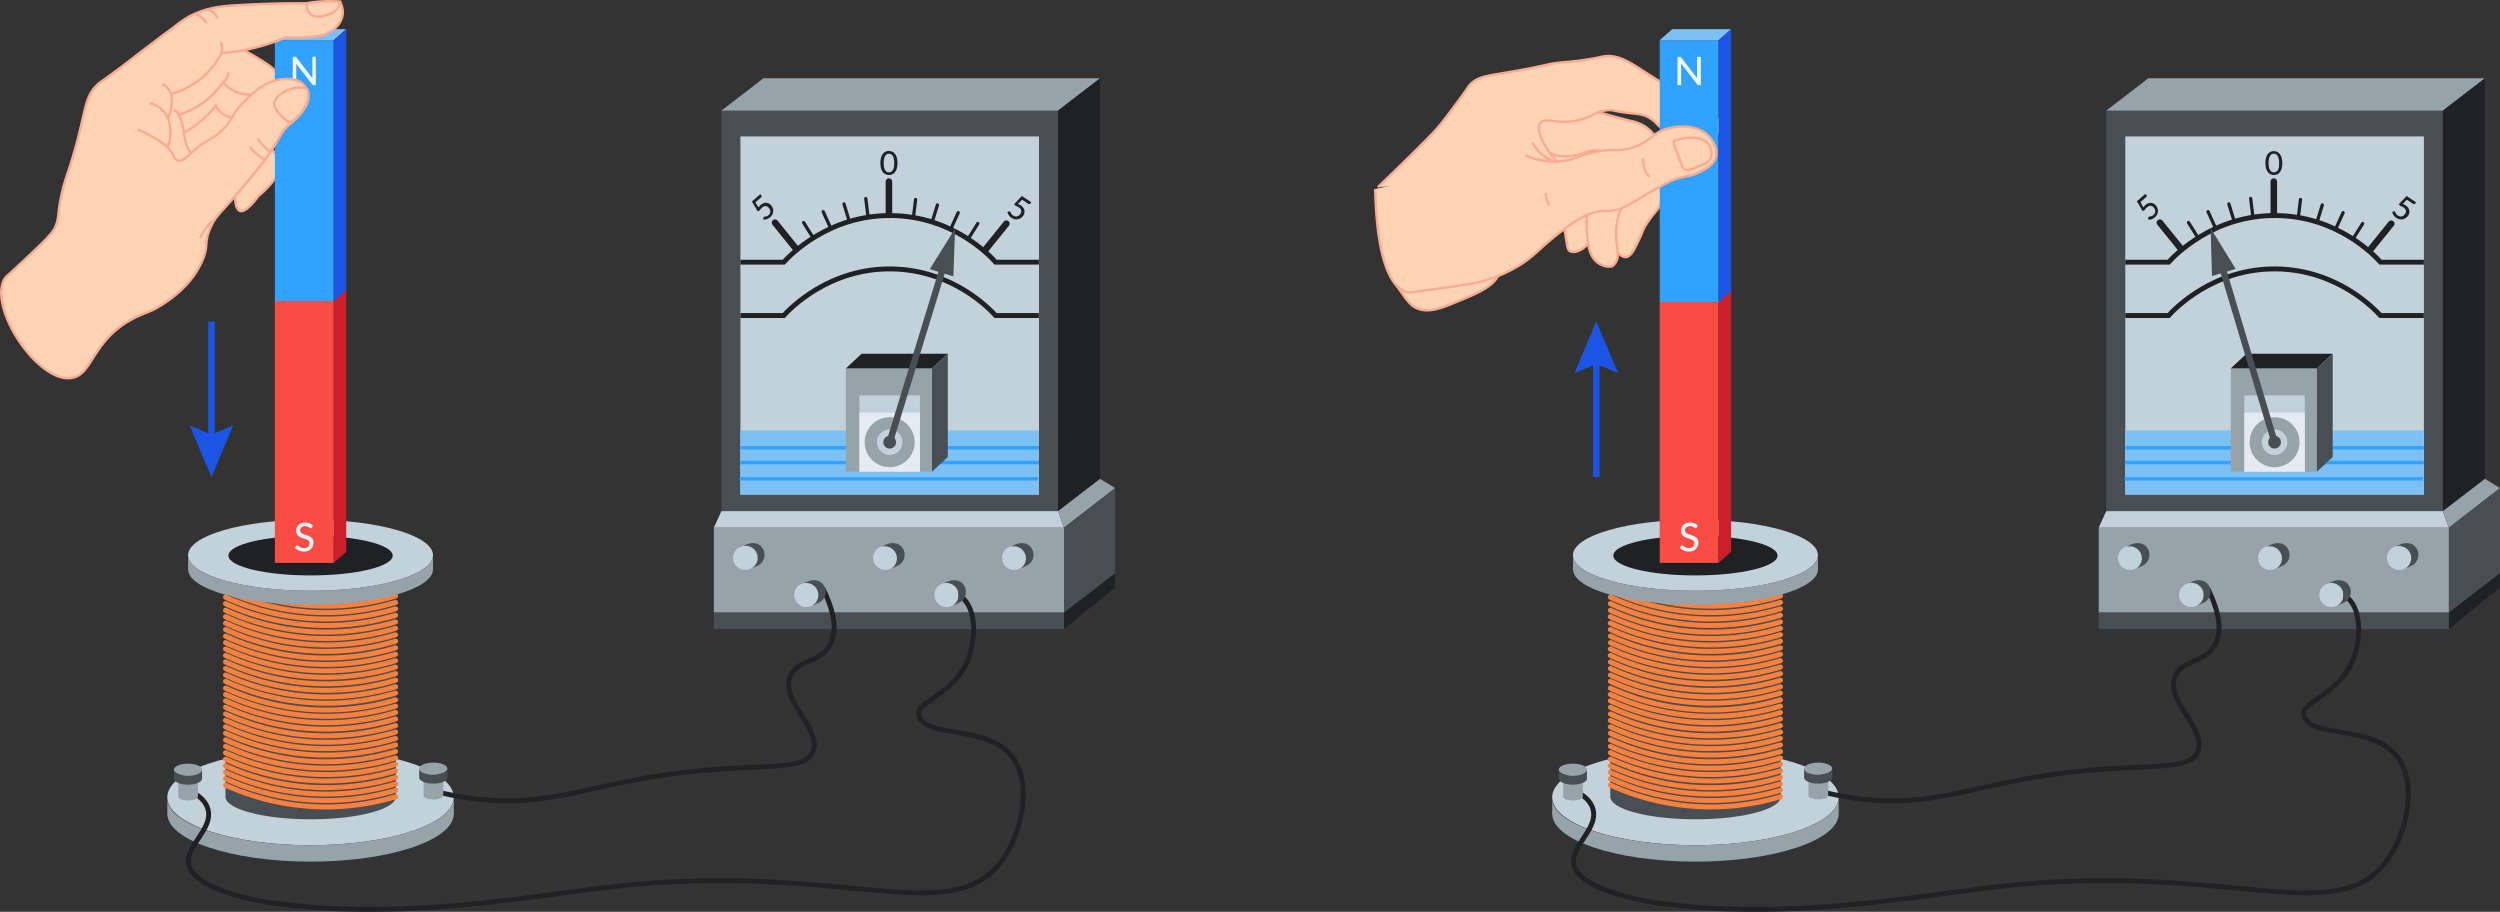 <?xml version="1.0" encoding="UTF-8"?>
<svg xmlns="http://www.w3.org/2000/svg" viewBox="0 0 762.86 278.24">
  <rect x="0" y="0" width="762.86" height="278.24" fill="#333333" stroke="none"/>
  <defs>
    <style>.cls-1{fill:#ffd3b6;stroke:#f9ac91;stroke-width:0.75px;}.cls-1,.cls-10,.cls-11,.cls-12,.cls-13,.cls-18,.cls-9{stroke-miterlimit:10;}.cls-2{fill:#c3d1db;}.cls-3{fill:#474f54;}.cls-4{fill:#96a3aa;}.cls-5{fill:#202124;}.cls-6{fill:#7dc1f4;}.cls-7{fill:#31a2ff;}.cls-8{fill:#e4ebf2;}.cls-10,.cls-11,.cls-12,.cls-13,.cls-18,.cls-9{fill:none;}.cls-10,.cls-11,.cls-9{stroke:#202124;}.cls-12,.cls-9{stroke-width:1.5px;}.cls-10,.cls-11,.cls-12{stroke-linecap:round;}.cls-10,.cls-13,.cls-18{stroke-width:2px;}.cls-12{stroke:#fc813d;}.cls-13{stroke:#1c55e5;}.cls-14{fill:#1c55e5;}.cls-15{fill:#f94c43;}.cls-16{fill:#cc1f2c;}.cls-17{fill:#eff5f9;}.cls-18{stroke:#474f54;}</style>
  </defs>
  <g id="Слой_2" data-name="Слой 2">
    <g id="Слой_1-2" data-name="Слой 1">
      <path class="cls-1" d="M58.33,28.11C48.54,40,38.1,39.78,38.45,44c.39,4.67,13.53,10.07,24.39,6.27,10.28-3.6,13.9-13.84,14.59-15.82,1.15-3.26,2.64-7.49.39-11.09a10.08,10.08,0,0,0-10-4.12C63.54,20.05,61.92,23.76,58.33,28.11Z"></path>
      <path class="cls-1" d="M58.4,48.22C58.86,46.91,57,46,56.34,42c-.2-1.16-.2-2-.61-3.67A24,24,0,0,0,54.66,35a25.66,25.66,0,0,0,7.41-3.74,26,26,0,0,0,6-6.19,10.45,10.45,0,0,0,4.58,3.21c2.86.95,6.22.49,6.32,1.15,0,.22-.34.38-.28.53.15.34,2.3.11,4-.92.16-.1,2.66-1.67,2.9-3.82.35-3.05-4-5.68-6.49-7.19-4.53-2.73-10.12-6.12-17.35-5-10.22,1.63-16.12,11.09-18,18-.28,1-3.62,13.46,2.67,18C50.56,52,57.6,50.51,58.4,48.22Z"></path>
      <path class="cls-1" d="M65.69,32.41a31.1,31.1,0,0,1-3.47,3.73,30.87,30.87,0,0,1-6.08,4.33"></path>
      <path class="cls-1" d="M70.81,35.82A6,6,0,0,1,68.38,35a6.53,6.53,0,0,1-2.72-3.17"></path>
      <path class="cls-1" d="M72,62.51c.35,1.48,1,1.76,1.14,1.83,1.91.74,5.19-3.81,5.74-4.58a25.23,25.23,0,0,0,3.36-3.21c1.92-2.22,3.21-3.71,3.29-5.58.11-2.72-2.33-6-4.82-6.19C75.74,44.47,70.63,56.8,72,62.51Z"></path>
      <ellipse class="cls-2" cx="94.76" cy="243.29" rx="43.71" ry="14.62"></ellipse>
      <rect class="cls-3" x="220.12" y="33.75" width="102.73" height="122.22"></rect>
      <rect class="cls-4" x="217.83" y="161.02" width="106.85" height="25.91"></rect>
      <polygon class="cls-4" points="335.69 23.89 232.96 23.89 220.12 33.76 322.85 33.76 335.69 23.89"></polygon>
      <polygon class="cls-5" points="335.69 23.89 335.69 146.11 322.85 155.97 322.85 33.76 335.69 23.89"></polygon>
      <polygon class="cls-2" points="324.68 161.02 322.85 155.97 220.12 155.97 217.83 161.02 324.68 161.02"></polygon>
      <polygon class="cls-4" points="324.68 161.02 340.27 148.94 335.69 146.11 322.85 155.97 324.68 161.02"></polygon>
      <polygon class="cls-3" points="324.68 186.93 340.27 174.95 340.27 148.94 324.68 161.02 324.68 186.93"></polygon>
      <rect class="cls-3" x="217.83" y="186.93" width="106.85" height="5.04"></rect>
      <polygon class="cls-5" points="324.68 186.93 324.68 191.97 340.27 179.25 340.27 174.95 324.68 186.93"></polygon>
      <circle class="cls-2" cx="309.46" cy="170.22" r="3.7"></circle>
      <path class="cls-3" d="M313.55,172.48a3.7,3.7,0,0,0,1.35-5c-1-1.77-3.07-2.16-5-1.36l-2.24,1a3.7,3.7,0,0,1,3.7,6.4Z"></path>
      <circle class="cls-2" cx="270.13" cy="170.22" r="3.7"></circle>
      <path class="cls-3" d="M274.22,172.48a3.7,3.7,0,0,0,1.36-5c-1-1.77-3.07-2.16-5.05-1.36l-2.25,1a3.7,3.7,0,0,1,3.7,6.4Z"></path>
      <circle class="cls-2" cx="227.38" cy="170.22" r="3.7"></circle>
      <path class="cls-3" d="M231.47,172.48a3.69,3.69,0,0,0,1.35-5c-1-1.77-3.07-2.16-5-1.36l-2.24,1a3.7,3.7,0,1,1,3.7,6.4Z"></path>
      <rect class="cls-2" x="225.93" y="41.63" width="91.11" height="109.3"></rect>
      <rect class="cls-6" x="225.93" y="131.36" width="91.11" height="19.57"></rect>
      <rect class="cls-7" x="225.93" y="136.1" width="91.11" height="1.07"></rect>
      <rect class="cls-7" x="225.7" y="145.58" width="91.11" height="1.07"></rect>
      <rect class="cls-7" x="225.93" y="140.61" width="91.11" height="1.07"></rect>
      <rect class="cls-4" x="258.11" y="112.4" width="26.29" height="31.53"></rect>
      <polygon class="cls-5" points="289.22 107.93 262.93 107.93 258.11 112.41 284.4 112.41 289.22 107.93"></polygon>
      <polygon class="cls-3" points="284.4 143.93 284.4 112.41 289.22 107.93 289.22 139.46 284.4 143.93"></polygon>
      <rect class="cls-2" x="262.25" y="120.66" width="18.46" height="23.27"></rect>
      <rect class="cls-8" x="262.25" y="125.93" width="18.46" height="18"></rect>
      <circle class="cls-4" cx="271.48" cy="134.93" r="7.63"></circle>
      <circle class="cls-2" cx="271.48" cy="134.93" r="3.91"></circle>
      <circle class="cls-3" cx="271.48" cy="134.93" r="1.95"></circle>
      <path class="cls-9" d="M225.93,80h13.22c1.82-2,13.77-14.52,33-14.22C290.62,66,301.92,77.9,303.81,80H317"></path>
      <path class="cls-9" d="M225.93,96.28h13.22c1.82-2,13.77-14.52,33-14.22,18.45.29,29.75,12.16,31.64,14.22H317"></path>
      <line class="cls-10" x1="271.25" y1="55.42" x2="271.25" y2="64.9"></line>
      <line class="cls-10" x1="307.08" y1="68.26" x2="300.61" y2="76.28"></line>
      <line class="cls-11" x1="279.39" y1="60.89" x2="278.71" y2="66.47"></line>
      <line class="cls-11" x1="298.37" y1="68.22" x2="295.39" y2="72.98"></line>
      <line class="cls-11" x1="292.39" y1="64.9" x2="290.07" y2="70.01"></line>
      <line class="cls-11" x1="286.05" y1="62.53" x2="284.41" y2="67.9"></line>
      <line class="cls-10" x1="236.49" y1="67.95" x2="242.97" y2="75.97"></line>
      <line class="cls-11" x1="264.19" y1="60.58" x2="264.87" y2="66.15"></line>
      <line class="cls-11" x1="245.21" y1="67.91" x2="248.19" y2="72.67"></line>
      <line class="cls-11" x1="251.18" y1="64.59" x2="253.51" y2="69.7"></line>
      <line class="cls-11" x1="257.53" y1="62.22" x2="259.17" y2="67.59"></line>
      <path class="cls-5" d="M231.43,63.29a5,5,0,0,1,.68-.74A2.82,2.82,0,0,1,233,62a2.11,2.11,0,0,1,.85-.12,2,2,0,0,1,.78.23,2.39,2.39,0,0,1,.68.56,2.55,2.55,0,0,1,.52.91,2.5,2.5,0,0,1,.11,1,2.68,2.68,0,0,1-.3.92,2.8,2.8,0,0,1-.66.81,3.87,3.87,0,0,1-.51.35,4,4,0,0,1-.53.23,4.87,4.87,0,0,1-.52.12l-.48,0,0-.52a.3.3,0,0,1,.1-.27.44.44,0,0,1,.23-.09l.34-.07A2.37,2.37,0,0,0,234,66a1.93,1.93,0,0,0,.48-.31,2,2,0,0,0,.42-.52,1.37,1.37,0,0,0,.16-.58,1.58,1.58,0,0,0-.11-.59,1.73,1.73,0,0,0-.35-.57,1.57,1.57,0,0,0-.45-.38,1.16,1.16,0,0,0-.51-.15,1.14,1.14,0,0,0-.54.09,2.25,2.25,0,0,0-.57.36,3.8,3.8,0,0,0-.73.88l-.58.27-1.78-3L232,59.25l.28.33a.45.45,0,0,1,.12.34.58.58,0,0,1-.25.39l-1.65,1.43Z"></path>
      <path class="cls-5" d="M273.86,49.75a5.68,5.68,0,0,1-.2,1.63,3.36,3.36,0,0,1-.55,1.14,2.28,2.28,0,0,1-.83.67,2.52,2.52,0,0,1-2.06,0,2.2,2.2,0,0,1-.83-.67,3.56,3.56,0,0,1-.55-1.14,6.74,6.74,0,0,1,0-3.26,3.52,3.52,0,0,1,.55-1.15,2.3,2.3,0,0,1,.83-.67,2.36,2.36,0,0,1,2.89.67,3.33,3.33,0,0,1,.55,1.15A5.63,5.63,0,0,1,273.86,49.75Zm-1,0a5.86,5.86,0,0,0-.13-1.36,3,3,0,0,0-.35-.87,1.31,1.31,0,0,0-.52-.48,1.39,1.39,0,0,0-.6-.14,1.47,1.47,0,0,0-.61.14,1.36,1.36,0,0,0-.51.48,2.72,2.72,0,0,0-.35.87,5.86,5.86,0,0,0-.13,1.36,5.71,5.71,0,0,0,.13,1.35,2.69,2.69,0,0,0,.35.88,1.41,1.41,0,0,0,.51.47,1.47,1.47,0,0,0,.61.14,1.39,1.39,0,0,0,.6-.14,1.36,1.36,0,0,0,.52-.47,2.93,2.93,0,0,0,.35-.88A5.71,5.71,0,0,0,272.85,49.75Z"></path>
      <path class="cls-5" d="M310.62,62.24a4.33,4.33,0,0,1,.89.46,2.7,2.7,0,0,1,.73.69,1.94,1.94,0,0,1,.35.78,1.9,1.9,0,0,1,0,.82,2.44,2.44,0,0,1-.35.8,2.78,2.78,0,0,1-.74.75,2.44,2.44,0,0,1-.9.35,2.27,2.27,0,0,1-1,0,3,3,0,0,1-.95-.42,2.75,2.75,0,0,1-.48-.4,3,3,0,0,1-.36-.45,3.1,3.1,0,0,1-.26-.47,2.8,2.8,0,0,1-.16-.46l.49-.18a.3.3,0,0,1,.29,0,.52.52,0,0,1,.15.19l.15.31a2.41,2.41,0,0,0,.25.37,1.8,1.8,0,0,0,.43.38,1.64,1.64,0,0,0,.61.27,1.51,1.51,0,0,0,.6,0,1.5,1.5,0,0,0,.54-.26,1.67,1.67,0,0,0,.46-.49,1.64,1.64,0,0,0,.25-.54,1.19,1.19,0,0,0,0-.53,1.35,1.35,0,0,0-.24-.5,2,2,0,0,0-.5-.45,4,4,0,0,0-1-.47l-.42-.49,2.37-2.49,2.86,1.91-.23.35a.44.44,0,0,1-.3.21.59.59,0,0,1-.44-.13l-1.82-1.22Z"></path>
      <path class="cls-3" d="M68.8,243.12c0,3.8,11.62,6.88,26,6.88s26-3.08,26-6.88V175.59H68.8Z"></path>
      <path class="cls-12" d="M68.8,239.57a74,74,0,0,0,51.93,3.55"></path>
      <path class="cls-12" d="M68.8,237.6a73.88,73.88,0,0,0,51.93,3.55"></path>
      <path class="cls-12" d="M68.8,235.65a74,74,0,0,0,51.93,3.55"></path>
      <path class="cls-12" d="M68.8,233.68a73.88,73.88,0,0,0,51.93,3.55"></path>
      <path class="cls-12" d="M68.8,231.65a74,74,0,0,0,51.93,3.56"></path>
      <path class="cls-12" d="M68.8,229.69a74,74,0,0,0,51.93,3.55"></path>
      <path class="cls-12" d="M68.8,227.74a74,74,0,0,0,51.93,3.55"></path>
      <path class="cls-12" d="M68.8,225.77a73.88,73.88,0,0,0,51.93,3.55"></path>
      <path class="cls-12" d="M68.8,223.74a74,74,0,0,0,51.93,3.56"></path>
      <path class="cls-12" d="M68.8,221.78a74,74,0,0,0,51.93,3.55"></path>
      <path class="cls-12" d="M68.8,219.82a74,74,0,0,0,51.93,3.56"></path>
      <path class="cls-12" d="M68.8,217.86a74,74,0,0,0,51.93,3.55"></path>
      <path class="cls-12" d="M68.8,215.83a74,74,0,0,0,51.93,3.56"></path>
      <path class="cls-12" d="M68.8,213.87a74,74,0,0,0,51.93,3.55"></path>
      <path class="cls-12" d="M68.8,211.91a74,74,0,0,0,51.93,3.56"></path>
      <path class="cls-12" d="M68.8,210a74,74,0,0,0,51.93,3.55"></path>
      <path class="cls-12" d="M68.8,207.92a74,74,0,0,0,51.93,3.56"></path>
      <path class="cls-12" d="M68.8,206a74,74,0,0,0,51.93,3.55"></path>
      <path class="cls-12" d="M68.8,204a74,74,0,0,0,51.93,3.56"></path>
      <path class="cls-12" d="M68.8,202a74,74,0,0,0,51.93,3.55"></path>
      <path class="cls-12" d="M68.8,200a74,74,0,0,0,51.93,3.56"></path>
      <path class="cls-12" d="M68.8,198.05a74,74,0,0,0,51.93,3.55"></path>
      <path class="cls-12" d="M68.8,196.09a74,74,0,0,0,51.93,3.56"></path>
      <path class="cls-12" d="M68.8,194.13a74,74,0,0,0,51.93,3.55"></path>
      <path class="cls-12" d="M68.8,192.1a74,74,0,0,0,51.93,3.56"></path>
      <path class="cls-12" d="M68.8,190.14a74,74,0,0,0,51.93,3.55"></path>
      <path class="cls-12" d="M68.8,188.18a74,74,0,0,0,51.93,3.56"></path>
      <path class="cls-12" d="M68.8,186.22a74,74,0,0,0,51.93,3.55"></path>
      <path class="cls-12" d="M68.8,184.19a73.88,73.88,0,0,0,51.93,3.55"></path>
      <path class="cls-12" d="M68.8,182.22a74,74,0,0,0,51.93,3.56"></path>
      <path class="cls-12" d="M68.8,180.27a73.88,73.88,0,0,0,51.93,3.55"></path>
      <path class="cls-12" d="M68.8,178.31a74,74,0,0,0,51.93,3.55"></path>
      <ellipse class="cls-2" cx="94.76" cy="169.43" rx="37.38" ry="10.84"></ellipse>
      <path class="cls-4" d="M57.39,173.7c0,6,16.73,10.85,37.37,10.85s37.38-4.86,37.38-10.85v-4.27c0,6-16.73,10.84-37.38,10.84s-37.37-4.85-37.37-10.84Z"></path>
      <ellipse class="cls-5" cx="94.76" cy="169.53" rx="25.07" ry="6.06"></ellipse>
      <line class="cls-13" x1="64.52" y1="98.05" x2="64.52" y2="134.85"></line>
      <polygon class="cls-14" points="57.85 129.79 64.52 132.62 71.18 129.79 64.52 145.59 57.85 129.79"></polygon>
      <path class="cls-4" d="M51.05,248.3c0,8.07,19.57,14.62,43.71,14.62s43.72-6.55,43.72-14.62v-5c0,8.07-19.57,14.62-43.72,14.62s-44.24-6.56-43.71-14.62C51.08,242.82,51.05,248.3,51.05,248.3Z"></path>
      <rect class="cls-7" x="83.87" y="12.27" width="17.96" height="79.87"></rect>
      <polygon class="cls-6" points="105.65 8.88 87.69 8.88 83.87 12.27 101.83 12.27 105.65 8.88"></polygon>
      <polygon class="cls-14" points="105.65 88.76 105.65 8.88 101.83 12.27 101.83 92.14 105.65 88.76"></polygon>
      <rect class="cls-15" x="83.87" y="91.89" width="17.96" height="79.87"></rect>
      <polygon class="cls-16" points="105.65 168.37 105.65 88.5 101.83 91.89 101.83 171.76 105.65 168.37"></polygon>
      <path class="cls-17" d="M96.38,17.33V26h-.65a.62.62,0,0,1-.25-.05.81.81,0,0,1-.2-.18l-4.87-6.29c0,.11,0,.21,0,.32s0,.2,0,.29V26H89.32V17.33H90a.72.72,0,0,1,.25,0,.62.62,0,0,1,.19.18l4.88,6.3c0-.11,0-.23,0-.34s0-.21,0-.31V17.33Z"></path>
      <path class="cls-17" d="M95.18,161a.39.39,0,0,1-.13.15.28.28,0,0,1-.16.05.4.4,0,0,1-.25-.1,3.12,3.12,0,0,0-.35-.22,2.24,2.24,0,0,0-.49-.22,2,2,0,0,0-.69-.1,1.91,1.91,0,0,0-.66.1,1.25,1.25,0,0,0-.48.27,1,1,0,0,0-.29.4,1.18,1.18,0,0,0-.1.5.93.93,0,0,0,.18.58,1.49,1.49,0,0,0,.46.39,4.09,4.09,0,0,0,.66.28l.75.25a7.71,7.71,0,0,1,.75.29,2.93,2.93,0,0,1,.65.43,1.8,1.8,0,0,1,.46.62,2.06,2.06,0,0,1,.18.9,2.9,2.9,0,0,1-.19,1.07,2.53,2.53,0,0,1-.57.87,2.7,2.7,0,0,1-.92.59,3.37,3.37,0,0,1-1.23.21,3.92,3.92,0,0,1-1.54-.31,4.48,4.48,0,0,1-.65-.35,3.5,3.5,0,0,1-.54-.47l.36-.61a.49.49,0,0,1,.13-.12.34.34,0,0,1,.17-.05.52.52,0,0,1,.29.13,4,4,0,0,0,.41.29,3.14,3.14,0,0,0,.58.3,2.49,2.49,0,0,0,.83.13,2.25,2.25,0,0,0,.71-.11,1.48,1.48,0,0,0,.52-.3,1.43,1.43,0,0,0,.33-.47,1.7,1.7,0,0,0,.11-.61,1.08,1.08,0,0,0-.17-.62,1.5,1.5,0,0,0-.46-.4,3.64,3.64,0,0,0-.66-.28l-.75-.23c-.25-.09-.5-.18-.75-.29a2.59,2.59,0,0,1-.65-.42,1.86,1.86,0,0,1-.46-.66,2.28,2.28,0,0,1-.18-1,2.33,2.33,0,0,1,.18-.9,2.22,2.22,0,0,1,.53-.76,2.53,2.53,0,0,1,.85-.54,3.15,3.15,0,0,1,1.15-.2,3.79,3.79,0,0,1,1.33.23,3.14,3.14,0,0,1,1.06.67Z"></path>
      <path class="cls-9" d="M57.36,241.11c2.34,1,5.09,2.7,6,5.53,2,6.09-6.59,11.3-5.81,16.81,1.22,8.65,24.63,12,26.6,12.23,39.61,5.32,79.64-2.56,103.64-5.2,69.42-7.64,102.5,13.49,118-8,6.18-8.53,9.1-23.17,3.36-31.18-7.42-10.36-26.6-5.84-28.74-12.84-1.37-4.47,11.23-6.38,15.29-18,2-5.75,2.33-14.68-2.33-18.31a7.7,7.7,0,0,0-2.53-1.3"></path>
      <path class="cls-4" d="M60.4,243.12c0,.63-1.36,1.15-3,1.15s-3-.52-3-1.15V238H60.4Z"></path>
      <ellipse class="cls-4" cx="57.36" cy="234.86" rx="4.3" ry="1.84"></ellipse>
      <path class="cls-3" d="M53.06,237.6c0,1,1.92,1.84,4.3,1.84s4.3-.82,4.3-1.84v-2.74c0,1-1.93,1.84-4.3,1.84s-4.3-.82-4.3-1.84Z"></path>
      <path class="cls-9" d="M132.62,241.44c2.83.71,5.78,1.34,8.86,1.83,22.14,3.57,34.75-2.37,56.87-6.11,30.94-5.24,47.33-.67,49.84-8.1,2.35-7-10.58-15.61-6.88-23.09,2.33-4.72,8.64-3.62,11.77-8.86s.57-12.37-2-17.58"></path>
      <path class="cls-4" d="M135.25,242.8c0,.63-1.36,1.14-3,1.14s-3-.51-3-1.14v-5.16h6.08Z"></path>
      <ellipse class="cls-4" cx="132.21" cy="234.54" rx="4.3" ry="1.84"></ellipse>
      <path class="cls-3" d="M127.91,237.28c0,1,1.92,1.84,4.3,1.84s4.3-.83,4.3-1.84v-2.74c0,1-1.93,1.84-4.3,1.84s-4.3-.83-4.3-1.84Z"></path>
      <circle class="cls-2" cx="246.03" cy="181.54" r="3.7"></circle>
      <path class="cls-3" d="M250.12,183.79a3.69,3.69,0,0,0,1.35-5c-1-1.77-3.07-2.15-5.05-1.35l-2.24.94a3.7,3.7,0,0,1,3.7,6.41Z"></path>
      <circle class="cls-2" cx="288.82" cy="181.54" r="3.7"></circle>
      <path class="cls-3" d="M292.91,183.79a3.69,3.69,0,0,0,1.35-5c-1-1.77-3.07-2.15-5.05-1.35l-2.24.94a3.7,3.7,0,0,1,3.7,6.41Z"></path>
      <line class="cls-18" x1="288.06" y1="80.77" x2="271.48" y2="134.93"></line>
      <polygon class="cls-3" points="283.7 82.13 291.43 69.75 290.92 84.34 283.7 82.13"></polygon>
      <path class="cls-1" d="M42,39.5c7.58,3.36,10.11,6,10.93,8A2.5,2.5,0,0,0,54.2,49c1.44.5,3.12-1.42,5.35-3.36,3.59-3.13,4.17-2.47,7.26-5C71,37,70.06,35.67,74.3,31.25c2.5-2.61,6.64-6.82,12.31-7.11,1.34-.07,4.6-.24,6.34,2a6,6,0,0,1,.92,5,6.75,6.75,0,0,1-1.23,2.29A23.51,23.51,0,0,1,88.36,38c-2.59,2.06-2.55,3.62-6.19,8.87-2.07,3-3.8,5.08-7.26,9.25-7.53,9.08-8.85,9.25-10.62,13.22-2.26,5.06-.4,5.44-2.68,10.47-3.22,7.13-9.08,11.13-11.77,12.92-4.07,2.7-5.5,2.52-9.25,4.51C28,103.88,28.4,114.27,21.87,115.32,11.72,117-3.56,94.2,1.31,85.21c.43-.81.58-.66,6.26-6s8.34-7.9,9.18-9.71c1.54-3.33.54-4.06,2.37-11.54.82-3.37,1.29-4.27,2.59-8.44C26.53,34.1,25.29,29.87,30,25.59c.66-.61.26-.13,5.73-4.2,2.38-1.77,3.34-2.52,7.87-6,8.76-6.66,7.4-5.58,7.72-5.81,2.63-1.87,4.64-3.87,8.26-5.43.81-.35,1.43-.57,1.76-.69,3.84-1.37,7.26-1.66,11.77-1.91,7-.4,13.25-.51,15.9-.53L92.4,1C94.06,1,95.89.91,98,.82c2.36-.1,4.34-.21,5.74-.3a6.7,6.7,0,0,1,.84,3.59c-.27,4-4.53,6.07-5,6.27s-1.33.55-4.36.84a57.35,57.35,0,0,1-8.06.19A61.74,61.74,0,0,1,78,14.51a62.65,62.65,0,0,1-10.4,1.68,25,25,0,0,1-2.17,3.48,25.41,25.41,0,0,1-4,4.24,25,25,0,0,1-9.17,4.74,12.81,12.81,0,0,1,.08,3.59,13.05,13.05,0,0,1-1.07,3.82,12.36,12.36,0,0,1,.69,4.21A11.37,11.37,0,0,1,51.47,44a6,6,0,0,1-.46.92"></path>
      <path class="cls-1" d="M84.39,33.54a10.51,10.51,0,0,0,4,3.82A10.6,10.6,0,0,0,92.24,34c1.35-2,2.67-5.46,1.35-6.78a2.9,2.9,0,0,0-2.26-.5c-3.56.09-7.73,2.59-7.63,5.14A3.36,3.36,0,0,0,84.39,33.54Z"></path>
      <path class="cls-1" d="M93.64,1A37.94,37.94,0,0,1,98.07.44a40,40,0,0,1,5.66.08,4.2,4.2,0,0,1-.61,1.91,4.69,4.69,0,0,1-2.07,1.68c-.2.1-4.67,2.14-6.64-.1A3.88,3.88,0,0,1,93.64,1Z"></path>
      <path class="cls-1" d="M45.71,31.48a7.68,7.68,0,0,1,3.75,2,7.82,7.82,0,0,1,1.76,2.6"></path>
      <path class="cls-1" d="M52.21,28.65a5.3,5.3,0,0,0-.84-1.53,5.22,5.22,0,0,0-1.83-1.45"></path>
      <path class="cls-1" d="M67.34,12.9a3.93,3.93,0,0,1,.46,1.61,4,4,0,0,1-.23,1.68"></path>
      <path class="cls-1" d="M78.66,42.33a14.87,14.87,0,0,0,3.9,4"></path>
      <path class="cls-1" d="M76.21,44.77a15.3,15.3,0,0,0,2.45,2.53,14.47,14.47,0,0,0,2.14,1.45"></path>
      <path class="cls-1" d="M61.08,72.75a12.72,12.72,0,0,1,1.37-2.6A12.91,12.91,0,0,1,65.53,67"></path>
      <path class="cls-1" d="M69.79,22.07a4.22,4.22,0,0,1-.46,1.53,4.35,4.35,0,0,1-1.22,1.46"></path>
      <path class="cls-1" d="M52.9,33.77A1.92,1.92,0,0,1,54.66,35"></path>
      <path class="cls-1" d="M63.06,7.09a7.44,7.44,0,0,0-1.68-1.83,8,8,0,0,0-1.83-1.07"></path>
      <path class="cls-1" d="M66.43,5.64A5.06,5.06,0,0,0,65.28,4a5.23,5.23,0,0,0-2-1.17"></path>
      <ellipse class="cls-2" cx="517.35" cy="243.29" rx="43.71" ry="14.62"></ellipse>
      <rect class="cls-3" x="642.71" y="33.75" width="102.73" height="122.22"></rect>
      <rect class="cls-4" x="640.41" y="161.02" width="106.85" height="25.91"></rect>
      <polygon class="cls-4" points="758.27 23.89 655.55 23.89 642.71 33.76 745.43 33.76 758.27 23.89"></polygon>
      <polygon class="cls-5" points="758.27 23.89 758.27 146.11 745.43 155.97 745.43 33.76 758.27 23.89"></polygon>
      <polygon class="cls-2" points="747.27 161.02 745.43 155.97 642.71 155.97 640.41 161.02 747.27 161.02"></polygon>
      <polygon class="cls-4" points="747.27 161.02 762.86 148.94 758.27 146.11 745.43 155.97 747.27 161.02"></polygon>
      <polygon class="cls-3" points="747.27 186.93 762.86 174.95 762.86 148.94 747.27 161.02 747.27 186.93"></polygon>
      <rect class="cls-3" x="640.41" y="186.93" width="106.85" height="5.04"></rect>
      <polygon class="cls-5" points="747.27 186.93 747.27 191.97 762.86 179.25 762.86 174.95 747.27 186.93"></polygon>
      <circle class="cls-2" cx="732.05" cy="170.22" r="3.7"></circle>
      <path class="cls-3" d="M736.14,172.48a3.71,3.71,0,0,0,1.35-5c-1-1.77-3.07-2.16-5-1.36l-2.24,1a3.69,3.69,0,1,1,3.69,6.4Z"></path>
      <circle class="cls-2" cx="692.72" cy="170.22" r="3.7"></circle>
      <path class="cls-3" d="M696.81,172.48a3.69,3.69,0,0,0,1.35-5c-1-1.77-3.07-2.16-5-1.36l-2.24,1a3.7,3.7,0,0,1,3.7,6.4Z"></path>
      <circle class="cls-2" cx="649.97" cy="170.22" r="3.7"></circle>
      <path class="cls-3" d="M654.06,172.48a3.7,3.7,0,0,0,1.35-5c-1-1.77-3.07-2.16-5-1.36l-2.24,1a3.7,3.7,0,0,1,3.7,6.4Z"></path>
      <rect class="cls-2" x="648.52" y="41.63" width="91.11" height="109.3"></rect>
      <rect class="cls-6" x="648.52" y="131.36" width="91.11" height="19.57"></rect>
      <rect class="cls-7" x="648.52" y="136.1" width="91.11" height="1.07"></rect>
      <rect class="cls-7" x="648.29" y="145.58" width="91.11" height="1.07"></rect>
      <rect class="cls-7" x="648.52" y="140.61" width="91.11" height="1.07"></rect>
      <rect class="cls-4" x="680.7" y="112.4" width="26.29" height="31.53"></rect>
      <polygon class="cls-5" points="711.81 107.93 685.51 107.93 680.7 112.41 706.99 112.41 711.81 107.93"></polygon>
      <polygon class="cls-3" points="706.99 143.93 706.99 112.41 711.81 107.93 711.81 139.46 706.99 143.93"></polygon>
      <rect class="cls-2" x="684.84" y="120.66" width="18.46" height="23.27"></rect>
      <rect class="cls-8" x="684.84" y="125.93" width="18.46" height="18"></rect>
      <circle class="cls-4" cx="694.07" cy="134.93" r="7.63"></circle>
      <circle class="cls-2" cx="694.07" cy="134.93" r="3.91"></circle>
      <circle class="cls-3" cx="694.07" cy="134.93" r="1.95"></circle>
      <path class="cls-9" d="M648.52,80h13.22c1.82-2,13.77-14.52,33-14.22C713.21,66,724.51,77.9,726.4,80h13.23"></path>
      <path class="cls-9" d="M648.52,96.28h13.22c1.82-2,13.77-14.52,33-14.22,18.45.29,29.75,12.16,31.64,14.22h13.23"></path>
      <line class="cls-10" x1="693.84" y1="55.42" x2="693.84" y2="64.9"></line>
      <line class="cls-10" x1="729.67" y1="68.26" x2="723.19" y2="76.28"></line>
      <line class="cls-11" x1="701.98" y1="60.89" x2="701.3" y2="66.47"></line>
      <line class="cls-11" x1="720.96" y1="68.22" x2="717.98" y2="72.98"></line>
      <line class="cls-11" x1="714.98" y1="64.9" x2="712.66" y2="70.01"></line>
      <line class="cls-11" x1="708.64" y1="62.53" x2="706.99" y2="67.9"></line>
      <line class="cls-10" x1="659.08" y1="67.95" x2="665.56" y2="75.97"></line>
      <line class="cls-11" x1="686.78" y1="60.58" x2="687.46" y2="66.15"></line>
      <line class="cls-11" x1="667.79" y1="67.91" x2="670.78" y2="72.67"></line>
      <line class="cls-11" x1="673.77" y1="64.59" x2="676.1" y2="69.7"></line>
      <line class="cls-11" x1="680.12" y1="62.22" x2="681.76" y2="67.59"></line>
      <path class="cls-5" d="M654,63.29a5,5,0,0,1,.68-.74,2.71,2.71,0,0,1,.86-.52,2.11,2.11,0,0,1,.85-.12,2,2,0,0,1,.78.23,2.54,2.54,0,0,1,.68.56,2.71,2.71,0,0,1,.52.91,2.32,2.32,0,0,1,.1,1,2.46,2.46,0,0,1-.29.92,3,3,0,0,1-.66.81,3.87,3.87,0,0,1-.51.35,4.73,4.73,0,0,1-.53.23L656,67l-.49,0,0-.52a.28.28,0,0,1,.1-.27.44.44,0,0,1,.22-.09l.35-.07a2.07,2.07,0,0,0,.42-.14,1.8,1.8,0,0,0,.49-.31,2,2,0,0,0,.42-.52,1.35,1.35,0,0,0,.15-.58,1.39,1.39,0,0,0-.1-.59,1.73,1.73,0,0,0-.35-.57,1.57,1.57,0,0,0-.45-.38,1.2,1.2,0,0,0-.51-.15,1.14,1.14,0,0,0-.54.09,2.25,2.25,0,0,0-.57.36,3.8,3.8,0,0,0-.73.88l-.59.27-1.77-3,2.61-2.25.27.33a.42.42,0,0,1,.13.34.58.58,0,0,1-.25.39l-1.66,1.43Z"></path>
      <path class="cls-5" d="M696.45,49.75a6.06,6.06,0,0,1-.2,1.63,3.37,3.37,0,0,1-.56,1.14,2.13,2.13,0,0,1-.83.67,2.34,2.34,0,0,1-1,.22,2.38,2.38,0,0,1-1-.22,2.2,2.2,0,0,1-.83-.67,3.36,3.36,0,0,1-.55-1.14,6.74,6.74,0,0,1,0-3.26A3.33,3.33,0,0,1,692,47a2.3,2.3,0,0,1,.83-.67,2.38,2.38,0,0,1,1-.22,2.34,2.34,0,0,1,1,.22,2.22,2.22,0,0,1,.83.67,3.34,3.34,0,0,1,.56,1.15A6,6,0,0,1,696.45,49.75Zm-1,0a5.86,5.86,0,0,0-.13-1.36,2.71,2.71,0,0,0-.36-.87,1.23,1.23,0,0,0-.51-.48,1.39,1.39,0,0,0-.6-.14,1.47,1.47,0,0,0-.61.14,1.36,1.36,0,0,0-.51.48,2.51,2.51,0,0,0-.35.87,5.86,5.86,0,0,0-.13,1.36,5.71,5.71,0,0,0,.13,1.35,2.48,2.48,0,0,0,.35.88,1.41,1.41,0,0,0,.51.47,1.47,1.47,0,0,0,.61.14,1.39,1.39,0,0,0,.6-.14A1.27,1.27,0,0,0,695,52a2.68,2.68,0,0,0,.36-.88A5.71,5.71,0,0,0,695.44,49.75Z"></path>
      <path class="cls-5" d="M733.21,62.24a4.33,4.33,0,0,1,.89.46,2.7,2.7,0,0,1,.73.69,2.09,2.09,0,0,1,.35.78,1.9,1.9,0,0,1,0,.82,2.44,2.44,0,0,1-.35.8,2.78,2.78,0,0,1-.74.75,2.44,2.44,0,0,1-.9.35,2.27,2.27,0,0,1-1,0,3.12,3.12,0,0,1-1-.42,2.67,2.67,0,0,1-.47-.4,3,3,0,0,1-.36-.45,2.42,2.42,0,0,1-.26-.47,2.8,2.8,0,0,1-.16-.46l.48-.18a.3.3,0,0,1,.29,0,.38.38,0,0,1,.15.19l.16.31a2.41,2.41,0,0,0,.25.37,2,2,0,0,0,1,.65,1.51,1.51,0,0,0,.6,0,1.5,1.5,0,0,0,.54-.26,1.81,1.81,0,0,0,.46-.49,1.87,1.87,0,0,0,.25-.54,1.17,1.17,0,0,0-.23-1,2,2,0,0,0-.5-.45,3.92,3.92,0,0,0-1.05-.47L732,62.3l2.37-2.49,2.86,1.91-.23.35a.44.44,0,0,1-.3.21.62.62,0,0,1-.45-.13l-1.81-1.22Z"></path>
      <path class="cls-3" d="M491.38,243.12c0,3.8,11.63,6.88,26,6.88s26-3.08,26-6.88V175.59H491.38Z"></path>
      <path class="cls-12" d="M491.38,239.57a74.06,74.06,0,0,0,51.94,3.55"></path>
      <path class="cls-12" d="M491.38,237.6a73.92,73.92,0,0,0,51.94,3.55"></path>
      <path class="cls-12" d="M491.38,235.65a74.06,74.06,0,0,0,51.94,3.55"></path>
      <path class="cls-12" d="M491.38,233.68a73.92,73.92,0,0,0,51.94,3.55"></path>
      <path class="cls-12" d="M491.38,231.65a74,74,0,0,0,51.94,3.56"></path>
      <path class="cls-12" d="M491.38,229.69a74.06,74.06,0,0,0,51.94,3.55"></path>
      <path class="cls-12" d="M491.38,227.74a74.06,74.06,0,0,0,51.94,3.55"></path>
      <path class="cls-12" d="M491.38,225.77a73.92,73.92,0,0,0,51.94,3.55"></path>
      <path class="cls-12" d="M491.38,223.74a74,74,0,0,0,51.94,3.56"></path>
      <path class="cls-12" d="M491.38,221.78a74.06,74.06,0,0,0,51.94,3.55"></path>
      <path class="cls-12" d="M491.38,219.82a74,74,0,0,0,51.94,3.56"></path>
      <path class="cls-12" d="M491.38,217.86a74.06,74.06,0,0,0,51.94,3.55"></path>
      <path class="cls-12" d="M491.38,215.83a74,74,0,0,0,51.94,3.56"></path>
      <path class="cls-12" d="M491.38,213.87a74.06,74.06,0,0,0,51.94,3.55"></path>
      <path class="cls-12" d="M491.38,211.91a74,74,0,0,0,51.94,3.56"></path>
      <path class="cls-12" d="M491.38,210a74.06,74.06,0,0,0,51.94,3.55"></path>
      <path class="cls-12" d="M491.38,207.92a74,74,0,0,0,51.94,3.56"></path>
      <path class="cls-12" d="M491.38,206a74.06,74.06,0,0,0,51.94,3.55"></path>
      <path class="cls-12" d="M491.38,204a74,74,0,0,0,51.94,3.56"></path>
      <path class="cls-12" d="M491.38,202a74.06,74.06,0,0,0,51.94,3.55"></path>
      <path class="cls-12" d="M491.38,200a74,74,0,0,0,51.94,3.56"></path>
      <path class="cls-12" d="M491.38,198.05a74.06,74.06,0,0,0,51.94,3.55"></path>
      <path class="cls-12" d="M491.38,196.09a74,74,0,0,0,51.94,3.56"></path>
      <path class="cls-12" d="M491.38,194.13a74.06,74.06,0,0,0,51.94,3.55"></path>
      <path class="cls-12" d="M491.38,192.1a74,74,0,0,0,51.94,3.56"></path>
      <path class="cls-12" d="M491.38,190.14a74.06,74.06,0,0,0,51.94,3.55"></path>
      <path class="cls-12" d="M491.38,188.18a74,74,0,0,0,51.94,3.56"></path>
      <path class="cls-12" d="M491.38,186.22a74.06,74.06,0,0,0,51.94,3.55"></path>
      <path class="cls-12" d="M491.38,184.19a73.92,73.92,0,0,0,51.94,3.55"></path>
      <path class="cls-12" d="M491.38,182.22a74,74,0,0,0,51.94,3.56"></path>
      <path class="cls-12" d="M491.38,180.27a73.92,73.92,0,0,0,51.94,3.55"></path>
      <path class="cls-12" d="M491.38,178.31a74.06,74.06,0,0,0,51.94,3.55"></path>
      <ellipse class="cls-2" cx="517.35" cy="169.43" rx="37.38" ry="10.84"></ellipse>
      <path class="cls-4" d="M480,173.7c0,6,16.73,10.85,37.37,10.85s37.38-4.86,37.38-10.85v-4.27c0,6-16.74,10.84-37.38,10.84S480,175.42,480,169.43Z"></path>
      <ellipse class="cls-5" cx="517.35" cy="169.53" rx="25.07" ry="6.06"></ellipse>
      <line class="cls-13" x1="487.1" y1="145.59" x2="487.1" y2="108.79"></line>
      <polygon class="cls-14" points="493.77 113.85 487.11 111.02 480.44 113.85 487.11 98.05 493.77 113.85"></polygon>
      <path class="cls-4" d="M473.64,248.3c0,8.07,19.57,14.62,43.71,14.62s43.72-6.55,43.72-14.62v-5c0,8.07-19.58,14.62-43.72,14.62s-44.24-6.56-43.71-14.62C473.67,242.82,473.64,248.3,473.64,248.3Z"></path>
      <rect class="cls-15" x="506.45" y="91.89" width="17.96" height="79.87"></rect>
      <polygon class="cls-16" points="528.24 168.37 528.24 88.5 524.42 91.89 524.42 171.76 528.24 168.37"></polygon>
      <path class="cls-17" d="M517.77,161a.39.39,0,0,1-.13.15.29.29,0,0,1-.17.05.4.4,0,0,1-.24-.1,3.12,3.12,0,0,0-.35-.22,2.48,2.48,0,0,0-.49-.22,2,2,0,0,0-.69-.1,2,2,0,0,0-.67.1,1.21,1.21,0,0,0-.47.27,1,1,0,0,0-.29.4,1.18,1.18,0,0,0-.1.5,1,1,0,0,0,.17.58,1.66,1.66,0,0,0,.47.39,4.38,4.38,0,0,0,.65.28l.75.25a6.13,6.13,0,0,1,.75.29,2.78,2.78,0,0,1,.66.43,1.93,1.93,0,0,1,.46.62,2.06,2.06,0,0,1,.18.9,2.91,2.91,0,0,1-.2,1.07,2.5,2.5,0,0,1-.56.87,2.8,2.8,0,0,1-.92.59,3.37,3.37,0,0,1-1.23.21,4.17,4.17,0,0,1-.8-.08,4.26,4.26,0,0,1-.74-.23,4.48,4.48,0,0,1-.65-.35,3.16,3.16,0,0,1-.55-.47l.37-.61a.49.49,0,0,1,.13-.12.34.34,0,0,1,.17-.05.56.56,0,0,1,.29.13,4,4,0,0,0,.41.29,2.85,2.85,0,0,0,.58.3,2.49,2.49,0,0,0,.83.13,2.14,2.14,0,0,0,.7-.11,1.34,1.34,0,0,0,.86-.77,1.7,1.7,0,0,0,.11-.61,1.08,1.08,0,0,0-.17-.62,1.43,1.43,0,0,0-.47-.4,3.53,3.53,0,0,0-.65-.28l-.75-.23c-.26-.09-.51-.18-.75-.29a2.59,2.59,0,0,1-.65-.42,1.89,1.89,0,0,1-.47-.66,2.46,2.46,0,0,1-.17-1,2.33,2.33,0,0,1,.18-.9,2.19,2.19,0,0,1,.52-.76,2.63,2.63,0,0,1,.85-.54,3.2,3.2,0,0,1,1.16-.2,3.83,3.83,0,0,1,1.33.23,3.14,3.14,0,0,1,1.06.67Z"></path>
      <path class="cls-9" d="M480,241.11c2.33,1,5.09,2.7,6,5.53,2,6.09-6.59,11.3-5.81,16.81,1.22,8.65,24.63,12,26.6,12.23,39.61,5.32,79.64-2.56,103.64-5.2,69.42-7.64,102.5,13.49,118-8,6.18-8.53,9.11-23.17,3.37-31.18-7.42-10.36-26.6-5.84-28.74-12.84-1.37-4.47,11.23-6.38,15.28-18,2-5.75,2.34-14.68-2.32-18.31a7.64,7.64,0,0,0-2.54-1.3"></path>
      <path class="cls-4" d="M483,243.12c0,.63-1.36,1.15-3,1.15s-3-.52-3-1.15V238H483Z"></path>
      <ellipse class="cls-4" cx="479.95" cy="234.86" rx="4.3" ry="1.84"></ellipse>
      <path class="cls-3" d="M475.65,237.6c0,1,1.92,1.84,4.3,1.84s4.3-.82,4.3-1.84v-2.74c0,1-1.93,1.84-4.3,1.84s-4.3-.82-4.3-1.84Z"></path>
      <path class="cls-9" d="M555.21,241.44c2.83.71,5.78,1.34,8.86,1.83,22.14,3.57,34.75-2.37,56.87-6.11,30.94-5.24,47.33-.67,49.83-8.1,2.35-7-10.57-15.61-6.88-23.09,2.34-4.72,8.65-3.62,11.78-8.86s.57-12.37-2-17.58"></path>
      <path class="cls-4" d="M557.84,242.8c0,.63-1.36,1.14-3,1.14s-3-.51-3-1.14v-5.16h6.08Z"></path>
      <ellipse class="cls-4" cx="554.8" cy="234.54" rx="4.3" ry="1.84"></ellipse>
      <path class="cls-3" d="M550.5,237.28c0,1,1.92,1.84,4.3,1.84s4.3-.83,4.3-1.84v-2.74c0,1-1.93,1.84-4.3,1.84s-4.3-.83-4.3-1.84Z"></path>
      <circle class="cls-2" cx="668.62" cy="181.54" r="3.7"></circle>
      <path class="cls-3" d="M672.71,183.79a3.7,3.7,0,0,0,1.35-5c-1-1.77-3.07-2.15-5-1.35l-2.24.94a3.7,3.7,0,1,1,3.69,6.41Z"></path>
      <circle class="cls-2" cx="711.41" cy="181.54" r="3.7"></circle>
      <path class="cls-3" d="M715.5,183.79a3.69,3.69,0,0,0,1.35-5c-1-1.77-3.07-2.15-5.05-1.35l-2.24.94a3.7,3.7,0,0,1,3.7,6.41Z"></path>
      <line class="cls-18" x1="677.85" y1="80.68" x2="694.07" y2="134.93"></line>
      <polygon class="cls-3" points="674.97 84.23 674.56 69.64 682.21 82.06 674.97 84.23"></polygon>
      <path class="cls-1" d="M457.5,82.83c-.66,4.13-6.41,6.53-11.76,8.75-5.17,2.16-10,4.41-14,2.18-1.74-1-3-2.9-5.65-6.77a9,9,0,0,1-1.66-4,8.18,8.18,0,0,1,.19-3c1.24-5.18-5.32-17.21-2.63-20.21,2.86-3.19,15.84,4.23,21.91,8.27C451,72.77,458.32,77.67,457.5,82.83Z"></path>
      <path class="cls-1" d="M463,40.06c4.71-5.82,18-4.34,21,2.87,1.65,4,0,9.25-3.45,12-5.85,4.63-16,1.33-18.69-5.27A9.86,9.86,0,0,1,463,40.06Z"></path>
      <path class="cls-1" d="M471.17,45.66c3.64,2.86,8.72,1.9,9.43,1.77,3.06-.59,4.72-2.08,7.71-1.4a7.19,7.19,0,0,1,2.49,1c4.23,3,4.83,13,2,19.52a11.87,11.87,0,0,0-1.15,5.24,7.62,7.62,0,0,0,1.82,5.1c.58.62,1.56,1.65,2.71,1.53,1.41-.13,2.29-1.89,3.82-5,1-2,.91-2.34,1.75-3.92a28.08,28.08,0,0,1,3.14-4.5,22.69,22.69,0,0,0,4.16-7.69c1.08-4.32-.51-8.12-1.93-11.54-1-2.45-2.12-5-4.75-6.89a12.71,12.71,0,0,0-4.83-2c-8.08-2-12-3.47-14.14-3.7-4.09-.44-7-.72-10.35.74-1.56.68-4.77,2.07-5.34,5C467.05,42.3,470.61,45.21,471.17,45.66Z"></path>
      <path class="cls-1" d="M420.45,57.11c3.74-3.58,6.86-6.62,9.18-8.89,7.47-7.33,8.7-8.79,9.53-9.79,2.73-3.34,6.25-8.21,6.83-9,2.47-3.41,2.21-3.24,2.68-3.7,2.65-2.63,5.22-2.51,14.79-4.24,8.88-1.6,8.67-2,13-2.43,1.6-.13,4.43-.32,8.46-1,3.17-.51,3.52-.74,4.67-.87,4.95-.59,8.51,2.43,15.81,7,5.67,3.56,7.43,3.8,12.31,7,7,4.62,7.79,6.36,7.58,7.62-.31,2-3.13,3-4.42,3.44-5.09,1.84-11.73-.74-15.07-4.2a10.34,10.34,0,0,0-2.7-2.23c-1.65-.91-3-1-5.62-1.3-5.68-.67-5.09-1-6.62-.92-3.49.12-4.41,1.67-8,2.76-7.26,2.22-11.29-1-12.84,1.21-1.76,2.51,2.15,8.6,5.21,11.81a21.78,21.78,0,0,0,3.38,2.88"></path>
      <path class="cls-1" d="M477.12,66.92c-.13,1,0,1.13.57,4.74s.59,4.52,1.42,5a3,3,0,0,0,2.39-.07c2.66-.94,5.51-4.29,4.93-8-.62-4-4.91-6.93-7.11-6C477.61,63.23,477.21,66.26,477.12,66.92Z"></path>
      <rect class="cls-7" x="506.45" y="12.27" width="17.96" height="79.87"></rect>
      <polygon class="cls-6" points="528.24 8.88 510.28 8.88 506.45 12.27 524.42 12.27 528.24 8.88"></polygon>
      <polygon class="cls-14" points="528.24 88.76 528.24 8.88 524.42 12.27 524.42 92.14 528.24 88.76"></polygon>
      <path class="cls-1" d="M486.61,60.61C483.68,63.69,484,67.8,484.39,72c.23,2.65.54,6.33,3.25,8.22,1.1.77,3.18,1.65,4.57.78a3.87,3.87,0,0,0,1.4-2.74,13.12,13.12,0,0,0-.23-3.19s-.05-.43-.21-2.42a19.77,19.77,0,0,1,3.25-12.26c.84-1.19,1.35-1.56,1.17-2C497,57,490.21,56.82,486.61,60.61Z"></path>
      <path class="cls-1" d="M465.52,47.48A23,23,0,0,0,477.87,49c3.3-.57,4.05-1.57,8.69-2.58,5.79-1.26,6.28-.06,10.44-1.07,6.91-1.67,6.88-5.31,13.21-6.42,1.37-.24,7.05-1.23,10.78,2.23.28.26,3.46,3.29,2.65,6.61-.6,2.5-3.11,3.77-5.16,4.8-2.73,1.38-3.83,1-7,2-1.7.52-4.12,1.9-8.89,4.63-6.17,3.54-6.9,4.24-9.35,4.81-2.85.66-3.33,0-6.15.66s-5,1.83-8.69,4.45c-8.86,6.35-9.67,9.1-16.54,12.86a46.92,46.92,0,0,1-6.08,2.77c-3,1.1-6.08,1.9-16.53,3.28-6.31.83-9.46,1.32-9.9,1.19-8.46-2.5-9.54-22.88-9.7-31.55"></path>
      <path class="cls-17" d="M519,17.33V26h-.64a.58.58,0,0,1-.25-.05.67.67,0,0,1-.2-.18L513,19.43c0,.11,0,.21,0,.32s0,.2,0,.29V26h-1.12V17.33h.66a.76.76,0,0,1,.25,0,.62.62,0,0,1,.19.18l4.87,6.3c0-.11,0-.23,0-.34s0-.21,0-.31V17.33Z"></path>
      <path class="cls-1" d="M510.54,43.15l1.52,4.26c1.24,3.41,1.5,4,2.2,4.34.86.38,2.19-.18,4.84-1.31,2.13-.91,2.45-1.31,2.58-1.5,1-1.4.56-3.62-.21-4.79-1.54-2.35-6-2.93-10.93-1"></path>
      <path class="cls-1" d="M501.46,48.29a7.86,7.86,0,0,0,.46,3.46A7.73,7.73,0,0,0,503.27,54"></path>
      <path class="cls-1" d="M467.63,43.51a11.89,11.89,0,0,0,7.61,6"></path>
      <path class="cls-1" d="M471.73,58.9a5.59,5.59,0,0,0,1.08,3.74"></path>
    </g>
  </g>
</svg>
